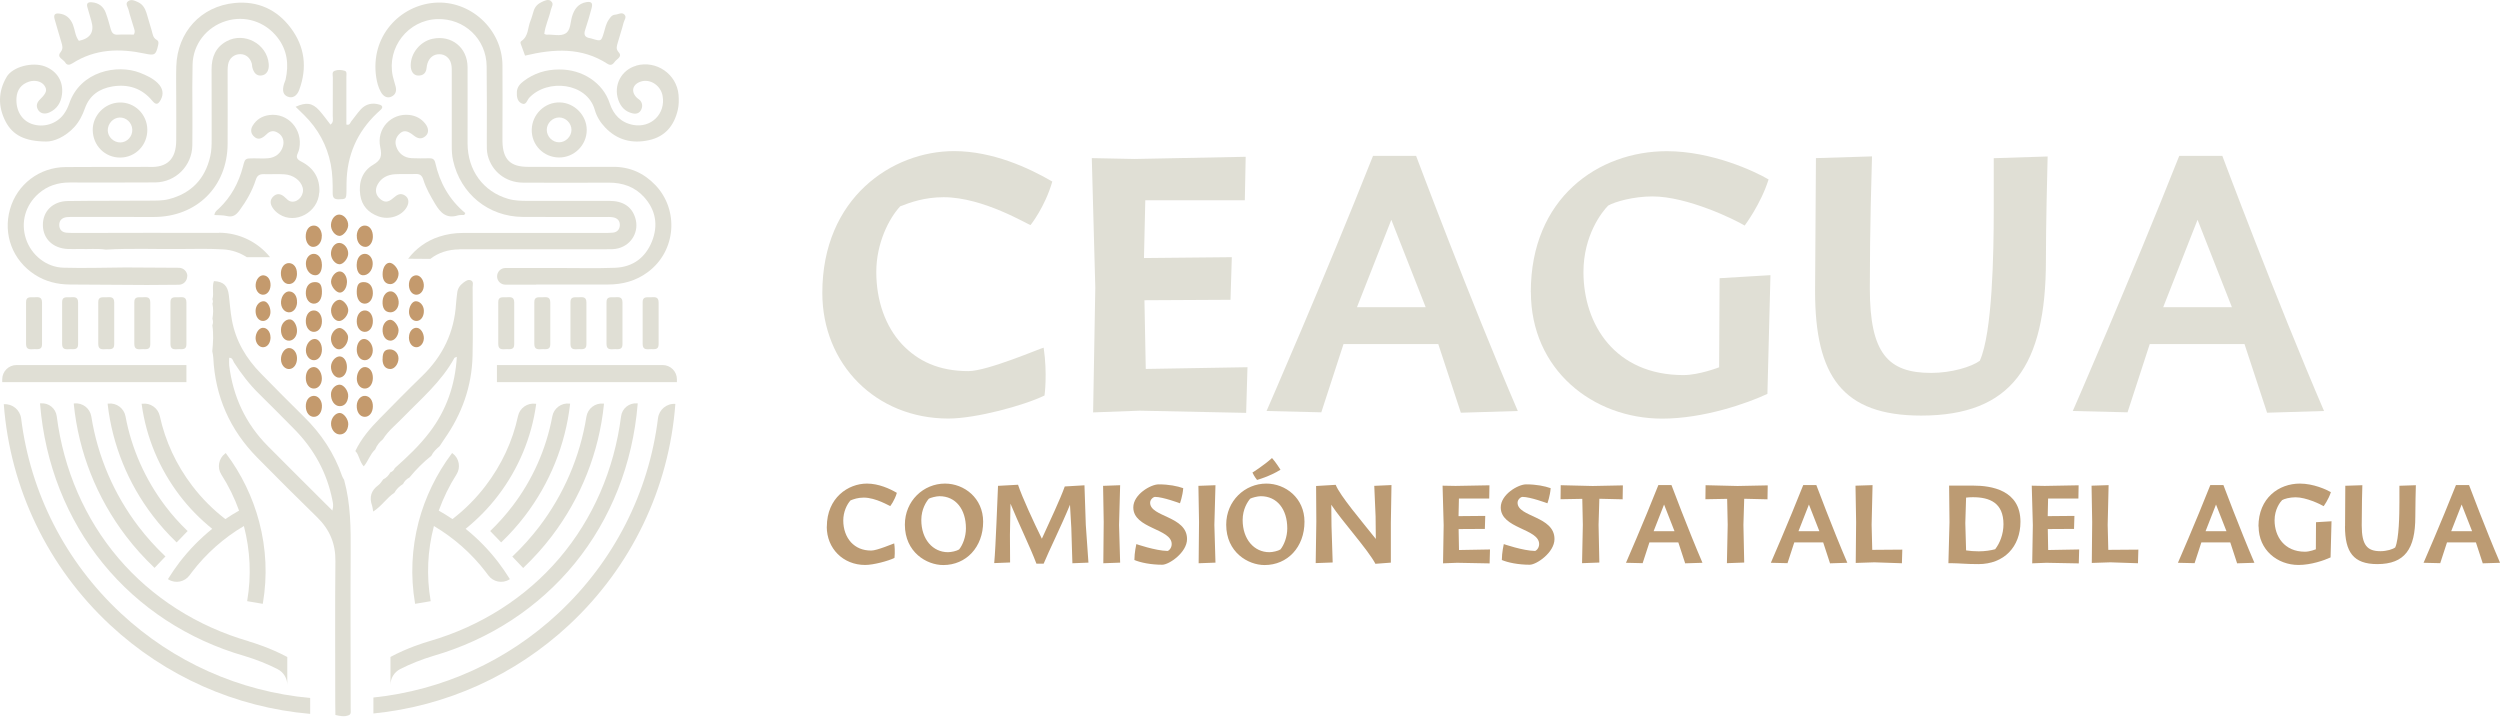 <svg width="321" height="92" viewBox="0 0 321 92" fill="none" xmlns="http://www.w3.org/2000/svg">
<path d="M105.586 37.602C105.586 25.381 114.576 19.402 122.496 19.402C127.466 19.402 132.156 21.582 135.116 23.312C134.166 26.602 132.326 28.892 132.326 28.892C132.046 28.892 126.296 25.322 121.166 25.322C118.706 25.322 116.866 25.991 115.586 26.491C114.136 28.052 112.516 31.232 112.516 34.922C112.516 38.611 113.686 41.902 115.806 44.192C117.866 46.372 120.546 47.651 124.346 47.651C126.806 47.651 133.776 44.642 134.006 44.642C134.506 48.041 134.116 50.782 134.116 50.782C131.496 52.062 125.296 53.742 121.776 53.742C112.456 53.742 105.586 46.761 105.586 37.611V37.602Z" fill="#E0DFD5"/>
<path d="M140.356 52.952L140.636 36.931L140.186 20.302L145.656 20.412L159.946 20.131L159.836 25.712H147.056L146.886 33.132L158.166 33.022L157.996 38.492L146.946 38.551L147.116 47.372L160.176 47.151L160.006 53.012L146.336 52.731L140.366 52.952H140.356Z" fill="#E0DFD5"/>
<path d="M187.576 53.002L184.676 44.181H172.506L169.656 52.942L162.626 52.772C162.626 52.772 169.996 35.911 176.296 20.012H181.826C181.826 20.012 188.746 38.481 194.886 52.772L187.576 52.992V53.002ZM174.236 39.442H183.056L178.646 28.221L174.236 39.442Z" fill="#E0DFD5"/>
<path d="M196.556 37.492C196.556 25.431 205.206 19.412 214.026 19.412C219.776 19.412 225.296 21.982 227.086 23.041C226.086 26.221 224.016 28.962 224.016 28.962C222.736 28.181 216.646 25.221 212.186 25.221C209.726 25.221 207.386 25.892 206.496 26.392C205.716 27.172 203.316 30.181 203.316 34.931C203.316 41.681 207.386 48.161 216.156 48.161C218.166 48.161 220.736 47.161 220.736 47.161L220.796 35.721L227.326 35.331L226.936 50.572C224.316 51.802 218.726 53.752 213.426 53.752C204.496 53.752 196.566 47.442 196.566 37.512L196.556 37.492Z" fill="#E0DFD5"/>
<path d="M233.056 37.382L233.166 20.302L240.366 20.081C240.306 22.591 240.086 28.732 240.086 37.051C240.086 45.371 242.426 47.882 247.956 47.882C250.576 47.882 253.146 47.102 254.206 46.322C255.826 42.752 255.996 32.481 255.996 27.181V20.312L262.916 20.092C262.856 22.492 262.696 28.971 262.696 33.431C262.696 46.941 258.286 53.361 246.676 53.361C236.576 53.361 233.056 48.282 233.056 37.401V37.382Z" fill="#E0DFD5"/>
<path d="M291.096 53.002L288.196 44.181H276.026L273.176 52.942L266.146 52.772C266.146 52.772 273.516 35.911 279.816 20.012H285.346C285.346 20.012 292.266 38.481 298.406 52.772L291.096 52.992V53.002ZM277.756 39.442H286.576L282.166 28.221L277.756 39.442Z" fill="#E0DFD5"/>
<path d="M106.166 67.632C106.166 63.912 108.906 62.092 111.316 62.092C112.826 62.092 114.256 62.752 115.156 63.282C114.866 64.281 114.306 64.981 114.306 64.981C114.226 64.981 112.466 63.892 110.906 63.892C110.156 63.892 109.596 64.092 109.206 64.252C108.766 64.732 108.276 65.692 108.276 66.822C108.276 67.952 108.636 68.942 109.276 69.641C109.906 70.302 110.726 70.692 111.876 70.692C112.626 70.692 114.746 69.772 114.816 69.772C114.966 70.811 114.846 71.641 114.846 71.641C114.046 72.031 112.156 72.541 111.086 72.541C108.246 72.541 106.156 70.422 106.156 67.632H106.166Z" fill="#BC9B73"/>
<path d="M116.186 67.362C116.186 64.302 118.586 62.092 121.336 62.092C123.796 62.092 126.236 63.941 126.236 66.992C126.236 70.251 124.056 72.552 121.116 72.552C118.976 72.552 116.186 70.902 116.186 67.372V67.362ZM123.156 70.541C123.596 70.001 124.026 68.962 124.026 67.841C124.026 65.362 122.696 63.712 120.626 63.712C120.206 63.712 119.466 63.911 119.266 64.031C118.946 64.401 118.296 65.362 118.296 66.772C118.296 69.251 119.776 70.901 121.716 70.901C122.156 70.901 122.836 70.751 123.166 70.541H123.156Z" fill="#BC9B73"/>
<path d="M127.656 72.312C127.856 70.252 128.066 63.932 128.146 62.382L130.716 62.242C131.226 63.801 132.776 67.151 133.776 69.171C134.816 66.882 136.156 64.052 136.716 62.462L139.246 62.312L139.416 67.382L139.756 72.242L137.696 72.322L137.556 67.781L137.386 64.812C136.296 67.482 134.696 70.692 134.006 72.372H133.076C132.296 70.282 130.726 67.082 129.746 64.671L129.676 68.681L129.696 72.222L127.656 72.302V72.312Z" fill="#BC9B73"/>
<path d="M143.826 72.242L141.666 72.322L141.716 67.022L141.636 62.382L143.826 62.301L143.686 67.401L143.826 72.242Z" fill="#BC9B73"/>
<path d="M145.656 71.901C145.656 70.951 145.906 69.862 145.906 69.862C145.906 69.862 148.356 70.712 149.906 70.742C150.026 70.742 150.446 70.421 150.446 69.862C150.446 67.852 145.516 67.901 145.516 65.151C145.516 63.481 147.756 62.192 148.766 62.192C150.106 62.192 151.146 62.411 151.926 62.681C151.846 63.721 151.506 64.622 151.506 64.622C151.506 64.622 149.316 63.801 148.306 63.801C148.106 63.801 147.676 64.112 147.676 64.552C147.676 66.401 152.416 66.251 152.416 69.212C152.416 70.942 150.106 72.512 149.236 72.512C147.786 72.512 146.446 72.242 145.646 71.901H145.656Z" fill="#BC9B73"/>
<path d="M156.066 72.242L153.906 72.322L153.956 67.022L153.876 62.382L156.066 62.301L155.926 67.401L156.066 72.242Z" fill="#BC9B73"/>
<path d="M157.446 67.362C157.446 64.302 159.846 62.092 162.596 62.092C165.056 62.092 167.496 63.941 167.496 66.992C167.496 70.251 165.316 72.552 162.376 72.552C160.236 72.552 157.446 70.902 157.446 67.372V67.362ZM164.416 70.541C164.856 70.001 165.286 68.962 165.286 67.841C165.286 65.362 163.956 63.712 161.886 63.712C161.466 63.712 160.726 63.911 160.526 64.031C160.206 64.401 159.556 65.362 159.556 66.772C159.556 69.251 161.036 70.901 162.976 70.901C163.416 70.901 164.096 70.751 164.426 70.541H164.416ZM160.806 60.681C160.806 60.681 162.216 59.812 163.326 58.812C163.816 59.352 164.256 60.082 164.416 60.312C163.026 61.182 161.406 61.622 161.406 61.622C161.406 61.622 161.046 61.191 160.816 60.681H160.806Z" fill="#BC9B73"/>
<path d="M176.616 72.412C175.626 70.541 172.346 66.952 170.936 64.812L170.966 67.562L171.116 72.222L168.936 72.302L169.016 66.962L168.986 62.401L171.506 62.252C172.046 63.642 174.836 66.912 176.656 69.202L176.626 66.312L176.456 62.382L178.666 62.282L178.586 67.112V72.242L176.616 72.391V72.412Z" fill="#BC9B73"/>
<path d="M185.286 72.312L185.366 67.431L185.226 62.361L186.896 62.392L191.246 62.312L191.216 64.012H187.326L187.276 66.272L190.706 66.242L190.656 67.912L187.286 67.931L187.336 70.622L191.316 70.552L191.266 72.341L187.096 72.262L185.276 72.332L185.286 72.312Z" fill="#BC9B73"/>
<path d="M192.836 71.901C192.836 70.951 193.086 69.862 193.086 69.862C193.086 69.862 195.536 70.712 197.086 70.742C197.206 70.742 197.626 70.421 197.626 69.862C197.626 67.852 192.696 67.901 192.696 65.151C192.696 63.481 194.936 62.192 195.946 62.192C197.286 62.192 198.326 62.411 199.106 62.681C199.026 63.721 198.686 64.622 198.686 64.622C198.686 64.622 196.496 63.801 195.486 63.801C195.286 63.801 194.856 64.112 194.856 64.552C194.856 66.401 199.596 66.251 199.596 69.212C199.596 70.942 197.286 72.512 196.416 72.512C194.966 72.512 193.626 72.242 192.826 71.901H192.836Z" fill="#BC9B73"/>
<path d="M203.136 72.312L203.236 67.382L203.166 64.052L200.376 64.102L200.396 62.301L204.496 62.401L208.376 62.322L208.346 64.112L205.356 64.041L205.256 67.391L205.356 72.231L203.146 72.312H203.136Z" fill="#BC9B73"/>
<path d="M216.376 72.332L215.496 69.641H211.786L210.916 72.312L208.776 72.262C208.776 72.262 211.016 67.132 212.936 62.282H214.616C214.616 62.282 216.726 67.912 218.596 72.262L216.366 72.332H216.376ZM212.316 68.202H215.006L213.666 64.781L212.326 68.202H212.316Z" fill="#BC9B73"/>
<path d="M221.736 72.312L221.836 67.382L221.766 64.052L218.976 64.102L218.996 62.301L223.096 62.401L226.976 62.322L226.946 64.112L223.956 64.041L223.856 67.391L223.956 72.231L221.746 72.312H221.736Z" fill="#BC9B73"/>
<path d="M234.976 72.332L234.096 69.641H230.386L229.516 72.312L227.376 72.262C227.376 72.262 229.616 67.132 231.536 62.282H233.216C233.216 62.282 235.326 67.912 237.196 72.262L234.966 72.332H234.976ZM230.916 68.202H233.606L232.266 64.781L230.926 68.202H230.916Z" fill="#BC9B73"/>
<path d="M238.276 72.291L238.326 67.022L238.246 62.361L240.436 62.291L240.316 67.391L240.396 70.602L244.256 70.572L244.206 72.322L240.666 72.202L238.266 72.281L238.276 72.291Z" fill="#BC9B73"/>
<path d="M250.516 72.312H250.176L250.316 67.062L250.266 62.352H253.376C255.656 62.352 259.426 62.911 259.426 66.992C259.426 70.222 257.306 72.431 254.036 72.431C252.366 72.431 251.846 72.332 250.516 72.312ZM256.176 70.522C256.766 69.772 257.246 68.602 257.246 67.312C257.246 64.572 255.496 63.842 253.316 63.842C253.026 63.842 252.706 63.861 252.446 63.892L252.346 67.171L252.446 70.671C252.906 70.742 253.486 70.791 254.066 70.791C254.886 70.791 255.616 70.671 256.176 70.522Z" fill="#BC9B73"/>
<path d="M260.936 72.312L261.016 67.431L260.876 62.361L262.546 62.392L266.896 62.312L266.866 64.012H262.976L262.926 66.272L266.356 66.242L266.306 67.912L262.936 67.931L262.986 70.622L266.966 70.552L266.916 72.341L262.746 72.262L260.926 72.332L260.936 72.312Z" fill="#BC9B73"/>
<path d="M268.586 72.291L268.636 67.022L268.556 62.361L270.746 62.291L270.626 67.391L270.706 70.602L274.566 70.572L274.516 72.322L270.976 72.202L268.576 72.281L268.586 72.291Z" fill="#BC9B73"/>
<path d="M287.246 72.332L286.366 69.641H282.656L281.786 72.312L279.646 72.262C279.646 72.262 281.886 67.132 283.806 62.282H285.486C285.486 62.282 287.596 67.912 289.466 72.262L287.236 72.332H287.246ZM283.186 68.202H285.876L284.536 64.781L283.196 68.202H283.186Z" fill="#BC9B73"/>
<path d="M289.986 67.602C289.986 63.931 292.616 62.092 295.306 62.092C297.056 62.092 298.736 62.872 299.286 63.192C298.976 64.162 298.356 64.992 298.356 64.992C297.966 64.751 296.116 63.852 294.756 63.852C294.006 63.852 293.296 64.052 293.026 64.212C292.786 64.451 292.056 65.372 292.056 66.812C292.056 68.872 293.296 70.841 295.966 70.841C296.576 70.841 297.356 70.531 297.356 70.531L297.376 67.052L299.366 66.931L299.246 71.572C298.446 71.942 296.746 72.541 295.136 72.541C292.416 72.541 290.006 70.621 290.006 67.591L289.986 67.602Z" fill="#BC9B73"/>
<path d="M301.106 67.572L301.136 62.372L303.326 62.301C303.306 63.062 303.246 64.931 303.246 67.472C303.246 70.011 303.956 70.772 305.646 70.772C306.446 70.772 307.226 70.531 307.546 70.291C308.036 69.201 308.086 66.072 308.086 64.462V62.372L310.196 62.301C310.176 63.032 310.126 65.001 310.126 66.362C310.126 70.472 308.786 72.431 305.246 72.431C302.166 72.431 301.096 70.882 301.096 67.572H301.106Z" fill="#BC9B73"/>
<path d="M318.786 72.332L317.906 69.641H314.196L313.326 72.312L311.186 72.262C311.186 72.262 313.426 67.132 315.346 62.282H317.026C317.026 62.282 319.136 67.912 321.006 72.262L318.776 72.332H318.786ZM314.726 68.202H317.416L316.076 64.781L314.736 68.202H314.726Z" fill="#BC9B73"/>
<path d="M48.166 57.721C47.526 58.312 47.286 59.191 46.706 59.882C46.136 59.261 46.146 58.441 45.626 57.911C46.376 56.331 47.496 55.022 48.706 53.791C50.536 51.931 52.356 50.072 54.236 48.252C56.856 45.702 58.336 42.651 58.556 38.981C58.586 38.511 58.656 38.051 58.706 37.592C58.766 37.051 59.046 36.632 59.476 36.312C59.776 36.092 60.116 35.822 60.486 36.011C60.836 36.181 60.686 36.592 60.686 36.892C60.686 39.822 60.746 42.761 60.676 45.691C60.586 49.611 59.306 53.172 57.056 56.371C56.846 56.672 56.646 56.981 56.446 57.291C56.026 57.642 55.626 58.022 55.386 58.522C54.346 59.352 53.416 60.282 52.576 61.312C52.206 61.502 51.926 61.782 51.746 62.151C51.286 62.431 50.906 62.791 50.636 63.272C49.646 63.922 49.016 64.992 47.916 65.681C47.856 65.362 47.846 65.132 47.776 64.931C47.386 63.842 47.646 62.971 48.596 62.282C48.846 62.102 49.006 61.801 49.206 61.551C49.616 61.361 49.906 61.032 50.126 60.651C50.396 60.551 50.586 60.361 50.696 60.102C52.296 58.681 53.856 57.212 55.156 55.502C57.326 52.661 58.446 49.422 58.656 45.822C58.506 45.892 58.376 45.901 58.346 45.962C56.686 49.002 54.066 51.212 51.706 53.642C50.836 54.541 49.836 55.322 49.166 56.401C48.736 56.752 48.386 57.172 48.186 57.691L48.166 57.712V57.721Z" fill="#E0DFD5"/>
<path d="M24.056 35.471C24.056 34.871 23.576 34.392 22.976 34.382C20.686 34.362 18.396 34.352 16.096 34.342C13.446 34.361 10.786 34.452 8.136 34.372C5.936 34.312 4.016 32.742 3.336 30.682C2.636 28.552 3.246 26.352 4.956 24.852C6.096 23.852 7.436 23.432 8.936 23.432C12.606 23.432 16.276 23.451 19.946 23.422C22.566 23.392 24.666 21.272 24.696 18.652C24.716 17.122 24.706 15.582 24.706 14.041C24.706 10.451 24.666 11.902 24.726 8.312C24.776 5.672 26.526 3.472 29.006 2.702C31.446 1.942 34.026 2.762 35.626 4.812C36.896 6.442 37.106 8.282 36.666 10.232C36.626 10.412 36.526 10.582 36.476 10.752C36.206 11.642 36.356 12.181 36.946 12.412C37.546 12.652 38.126 12.352 38.426 11.522C39.466 8.692 39.146 6.002 37.336 3.592C35.556 1.212 33.086 0.102 30.146 0.382C25.786 0.802 22.776 4.132 22.636 8.512C22.596 9.862 22.626 11.212 22.626 12.562C22.626 16.052 22.646 14.511 22.626 18.012C22.626 20.471 21.416 21.532 19.186 21.432C18.766 21.412 18.346 21.432 17.926 21.432C14.756 21.432 11.596 21.431 8.426 21.451C5.056 21.471 2.186 23.672 1.286 26.861C0.366 30.111 1.626 33.422 4.466 35.262C5.836 36.152 7.356 36.522 8.966 36.532C12.266 36.551 15.576 36.572 18.876 36.592C20.236 36.592 21.596 36.572 22.956 36.562C23.556 36.562 24.036 36.072 24.036 35.471" fill="#E0DFD5"/>
<path d="M68.846 36.532C71.916 36.532 74.996 36.532 78.066 36.532C79.936 36.532 81.656 36.072 83.176 34.942C86.846 32.222 87.186 26.951 84.156 23.771C82.666 22.212 80.856 21.401 78.676 21.422C75.046 21.442 71.406 21.442 67.776 21.422C65.516 21.422 64.566 20.451 64.516 18.181C64.516 17.762 64.516 17.341 64.516 16.922C64.516 12.402 64.546 12.912 64.516 8.392C64.486 3.722 60.356 0.002 55.806 0.352C51.376 0.692 47.516 4.642 48.306 9.922C48.406 10.562 48.566 11.201 48.886 11.781C49.236 12.421 49.736 12.642 50.246 12.412C50.806 12.162 50.936 11.681 50.806 11.132C50.696 10.681 50.536 10.242 50.436 9.792C49.636 6.112 52.396 2.562 56.156 2.452C59.616 2.342 62.456 5.002 62.486 8.512C62.536 13.451 62.506 13.351 62.506 18.291C62.506 18.852 62.486 19.412 62.626 19.962C63.156 22.021 64.926 23.431 67.136 23.451C70.816 23.482 74.496 23.462 78.176 23.451C79.936 23.451 81.486 23.971 82.686 25.291C84.216 26.971 84.536 28.942 83.706 31.012C82.866 33.092 81.246 34.292 78.986 34.382C76.656 34.472 74.326 34.411 71.996 34.411C69.626 34.411 67.266 34.411 64.896 34.411C64.306 34.411 63.826 34.892 63.826 35.492C63.826 36.081 64.306 36.551 64.896 36.551H68.846V36.532Z" fill="#E0DFD5"/>
<path d="M28.126 29.901C22.026 29.881 15.916 29.901 9.816 29.912C9.396 29.912 8.976 29.912 8.556 29.881C7.956 29.831 7.606 29.471 7.606 28.881C7.606 28.282 7.986 27.951 8.566 27.881C8.936 27.841 9.306 27.852 9.686 27.852C13.046 27.852 16.396 27.852 19.746 27.861C25.246 27.861 29.196 23.971 29.226 18.482C29.246 13.871 29.226 14.291 29.226 9.672C29.226 9.202 29.206 8.732 29.286 8.282C29.426 7.462 30.076 6.952 30.846 6.952C31.566 6.952 32.126 7.412 32.336 8.182C32.376 8.312 32.356 8.462 32.386 8.602C32.576 9.392 32.976 9.772 33.576 9.692C34.216 9.612 34.576 9.052 34.506 8.212C34.296 5.632 31.366 4.052 29.086 5.302C27.666 6.082 27.166 7.342 27.166 8.912C27.186 13.572 27.166 13.201 27.176 17.852C27.176 18.602 27.166 19.352 26.996 20.072C26.336 22.982 24.546 24.831 21.676 25.572C20.876 25.782 20.016 25.752 19.176 25.762C15.676 25.791 12.186 25.762 8.696 25.812C6.746 25.842 5.466 27.162 5.506 28.951C5.546 30.681 6.806 31.881 8.696 31.971C9.206 31.991 9.726 31.971 10.236 31.971C11.356 32.011 12.476 31.892 13.586 32.051C16.836 31.861 20.096 32.011 23.346 31.971C25.116 31.951 26.886 31.922 28.646 32.022C29.786 32.081 30.816 32.452 31.686 33.022H34.676C33.146 31.122 30.786 29.892 28.116 29.881" fill="#E0DFD5"/>
<path d="M58.986 32.002C62.156 31.992 65.326 32.002 68.496 32.002C71.616 32.002 74.736 32.002 77.866 32.002C78.376 32.002 78.886 32.022 79.396 31.882C81.126 31.432 82.106 29.681 81.566 27.971C81.116 26.532 80.006 25.791 78.216 25.791C74.716 25.782 71.226 25.791 67.736 25.791C66.896 25.791 66.056 25.771 65.246 25.532C62.046 24.602 60.046 21.881 60.036 18.412C60.026 13.472 60.056 13.562 60.036 8.622C60.026 6.102 57.966 4.462 55.536 4.982C53.966 5.312 52.736 6.812 52.736 8.392C52.736 9.162 53.096 9.682 53.686 9.702C54.356 9.722 54.716 9.362 54.776 8.692C54.796 8.512 54.826 8.322 54.886 8.142C55.136 7.372 55.696 6.952 56.426 6.962C57.136 6.962 57.746 7.432 57.926 8.192C58.026 8.592 58.006 9.022 58.006 9.442C58.006 14.191 58.006 13.921 58.006 18.672C58.006 19.322 58.026 19.971 58.176 20.611C59.136 24.892 62.706 27.811 67.096 27.852C70.586 27.881 74.086 27.852 77.586 27.861C77.956 27.861 78.336 27.841 78.696 27.901C79.266 27.991 79.626 28.352 79.586 28.962C79.546 29.491 79.216 29.822 78.686 29.872C78.226 29.922 77.756 29.912 77.286 29.912C71.316 29.912 65.356 29.922 59.396 29.912C58.356 29.912 57.356 30.072 56.376 30.392C54.746 30.922 53.386 31.931 52.406 33.221L55.256 33.242C56.286 32.441 57.526 32.032 58.986 32.022" fill="#E0DFD5"/>
<path d="M81.706 8.432C79.776 8.972 78.736 10.942 79.396 12.842C79.706 13.732 80.296 14.352 81.246 14.562C81.696 14.662 82.096 14.542 82.316 14.112C82.516 13.712 82.506 13.292 82.226 12.932C82.116 12.792 81.936 12.701 81.796 12.572C80.966 11.791 81.196 10.822 82.286 10.472C83.486 10.082 84.836 10.972 85.076 12.302C85.496 14.602 83.606 16.471 81.306 16.041C79.716 15.742 78.766 14.722 78.286 13.262C77.416 10.592 74.726 8.882 71.776 8.922C70.096 8.922 68.566 9.402 67.226 10.422C66.766 10.772 66.406 11.171 66.366 11.791C66.336 12.371 66.396 12.982 66.946 13.262C67.566 13.592 67.676 12.852 67.946 12.562C70.296 10.052 75.366 10.602 76.366 14.092C76.606 14.952 77.076 15.712 77.696 16.362C79.246 17.992 81.156 18.471 83.306 18.002C85.396 17.552 86.556 16.142 87.026 14.122C87.176 13.482 87.176 12.832 87.126 12.172C86.886 9.502 84.266 7.702 81.686 8.422" fill="#E0DFD5"/>
<path d="M0.846 9.892C-0.254 11.752 -0.264 13.711 0.716 15.601C1.636 17.372 3.216 18.151 5.916 18.172C6.916 18.192 8.376 17.582 9.546 16.312C10.176 15.622 10.596 14.781 10.906 13.902C11.496 12.242 12.756 11.382 14.426 11.101C16.456 10.771 18.196 11.312 19.546 12.931C20.016 13.502 20.296 13.451 20.646 12.802C21.046 12.052 20.916 11.322 20.246 10.662C19.596 10.031 18.796 9.672 17.966 9.342C15.066 8.212 10.306 9.122 8.886 13.302C8.726 13.781 8.486 14.252 8.186 14.662C7.246 15.941 5.546 16.431 4.076 15.912C2.766 15.441 2.016 14.172 2.116 12.562C2.186 11.532 2.726 10.822 3.696 10.492C4.486 10.232 5.336 10.441 5.706 10.992C6.086 11.552 5.976 11.941 5.176 12.722C4.766 13.121 4.576 13.552 4.876 14.082C5.146 14.562 5.726 14.722 6.356 14.431C7.326 13.982 7.826 13.181 7.956 12.142C8.176 10.482 7.326 9.112 5.756 8.522C4.136 7.922 1.616 8.572 0.846 9.882" fill="#E0DFD5"/>
<path d="M42.436 16.002C41.936 15.361 41.496 14.742 40.986 14.171C40.116 13.211 39.326 13.091 37.956 13.711C38.396 14.142 38.736 14.472 39.076 14.802C40.836 16.552 41.986 18.642 42.466 21.081C42.706 22.311 42.726 23.562 42.716 24.812C42.716 25.372 42.896 25.602 43.486 25.592C44.416 25.572 44.466 25.561 44.486 24.572C44.486 24.212 44.486 23.852 44.496 23.482C44.546 19.962 45.836 16.982 48.386 14.552C48.556 14.382 48.746 14.232 48.916 14.062C49.216 13.762 49.066 13.531 48.746 13.441C47.826 13.152 46.976 13.332 46.316 14.052C45.886 14.521 45.526 15.062 45.116 15.562C44.956 15.752 44.926 16.131 44.476 15.992V14.431C44.476 12.902 44.476 11.372 44.476 9.842C44.476 9.572 44.576 9.192 44.266 9.092C43.856 8.962 43.376 8.932 42.966 9.092C42.586 9.242 42.736 9.652 42.736 9.952C42.726 11.601 42.736 13.252 42.726 14.902C42.726 15.262 42.866 15.681 42.446 15.992" fill="#E0DFD5"/>
<path d="M41.006 24.721C41.106 22.912 40.296 21.572 38.696 20.752C38.186 20.491 37.966 20.241 38.226 19.692C38.326 19.482 38.396 19.252 38.436 19.032C38.886 16.602 36.956 14.461 34.586 14.771C33.656 14.892 32.916 15.341 32.436 16.151C32.176 16.581 32.176 17.061 32.536 17.451C32.796 17.741 33.156 17.912 33.546 17.732C33.796 17.622 34.026 17.451 34.216 17.252C34.676 16.771 35.176 16.721 35.716 17.072C36.296 17.431 36.526 18.081 36.336 18.771C36.086 19.662 35.386 20.241 34.406 20.322C33.806 20.372 33.196 20.331 32.586 20.331C31.476 20.331 31.466 20.331 31.196 21.392C30.656 23.462 29.676 25.282 28.116 26.771C27.896 26.982 27.586 27.151 27.526 27.611C28.066 27.651 28.626 27.611 29.136 27.741C29.916 27.931 30.336 27.581 30.756 27.012C31.646 25.802 32.386 24.512 32.846 23.081C33.016 22.541 33.316 22.352 33.856 22.361C34.736 22.392 35.626 22.322 36.506 22.381C37.656 22.451 38.596 23.162 38.856 24.061C39.116 24.951 38.366 25.951 37.496 25.892C37.026 25.861 36.786 25.491 36.466 25.232C36.016 24.861 35.536 24.802 35.086 25.232C34.646 25.662 34.676 26.142 34.976 26.631C35.196 26.991 35.506 27.282 35.866 27.512C37.926 28.841 40.846 27.271 40.986 24.721" fill="#E0DFD5"/>
<path d="M53.116 17.392C53.616 17.791 54.096 17.931 54.616 17.491C55.086 17.102 55.076 16.471 54.596 15.871C54.086 15.222 53.396 14.861 52.576 14.761C50.236 14.492 48.306 16.512 48.826 18.912C49.066 20.041 48.926 20.561 47.906 21.162C46.506 21.982 46.026 23.422 46.256 25.032C46.446 26.401 47.286 27.302 48.556 27.771C49.946 28.291 51.596 27.741 52.236 26.581C52.566 25.982 52.486 25.422 51.996 25.102C51.406 24.721 50.976 25.012 50.516 25.412C49.826 26.021 49.366 26.021 48.806 25.541C48.226 25.052 48.106 24.352 48.506 23.651C48.986 22.811 49.776 22.431 50.706 22.372C51.586 22.322 52.476 22.372 53.356 22.341C53.926 22.311 54.196 22.552 54.356 23.072C54.706 24.192 55.286 25.192 55.886 26.201C56.556 27.322 57.336 28.111 58.776 27.662C59.036 27.581 59.326 27.622 59.606 27.602C59.656 27.521 59.706 27.442 59.746 27.361C57.686 25.651 56.456 23.451 55.886 20.892C55.776 20.422 55.516 20.311 55.096 20.322C54.346 20.331 53.606 20.352 52.856 20.311C51.876 20.262 51.156 19.681 50.876 18.811C50.676 18.221 50.816 17.701 51.216 17.262C51.746 16.681 52.256 16.701 53.116 17.392Z" fill="#E0DFD5"/>
<path d="M70.736 0.122C70.366 -0.148 69.926 0.092 69.546 0.262C69.066 0.482 68.706 0.842 68.536 1.362C68.386 1.802 68.286 2.262 68.106 2.692C67.746 3.562 67.876 4.652 66.946 5.272C66.716 5.422 66.896 5.702 66.966 5.912C67.096 6.302 67.256 6.692 67.416 7.142C71.136 6.252 74.686 6.052 77.996 8.192C78.456 8.482 78.706 8.242 78.926 7.942C79.186 7.572 79.956 7.292 79.446 6.722C79.026 6.252 79.216 5.882 79.326 5.462C79.556 4.612 79.856 3.782 80.066 2.922C80.146 2.582 80.496 2.212 80.186 1.882C79.836 1.512 79.406 1.852 79.006 1.882C78.566 1.912 78.386 2.212 78.176 2.512C77.816 3.022 77.706 3.612 77.536 4.192C77.196 5.322 77.186 5.322 76.026 4.972C75.936 4.942 75.846 4.912 75.756 4.902C75.106 4.802 74.916 4.462 75.136 3.832C75.446 2.912 75.716 1.972 75.966 1.032C76.136 0.382 75.936 0.172 75.296 0.272C74.246 0.452 73.736 1.162 73.446 2.132C73.226 2.882 73.276 3.872 72.636 4.282C71.966 4.712 71.006 4.392 70.176 4.452C70.096 4.452 70.006 4.392 69.886 4.352C70.006 3.292 70.496 2.322 70.726 1.282C70.816 0.892 71.176 0.462 70.726 0.132" fill="#E0DFD5"/>
<path d="M10.106 5.212C9.646 4.602 9.626 3.822 9.356 3.142C9.026 2.342 8.476 1.842 7.606 1.742C7.046 1.672 6.856 1.892 7.016 2.472C7.286 3.462 7.596 4.432 7.876 5.412C8.006 5.852 8.146 6.242 7.776 6.702C7.236 7.382 8.126 7.602 8.376 8.022C8.596 8.402 8.916 8.372 9.316 8.122C12.206 6.272 15.356 6.192 18.596 6.882C19.846 7.152 20.016 7.062 20.296 5.842C20.366 5.552 20.406 5.282 20.106 5.112C19.636 4.852 19.606 4.362 19.476 3.922C19.246 3.172 19.036 2.402 18.806 1.652C18.616 1.062 18.316 0.542 17.716 0.272C17.296 0.082 16.816 -0.158 16.406 0.192C16.066 0.492 16.406 0.892 16.496 1.232C16.666 1.952 16.926 2.652 17.126 3.372C17.216 3.712 17.426 4.052 17.176 4.442C16.476 4.442 15.786 4.412 15.096 4.452C14.566 4.482 14.356 4.202 14.226 3.762C14.026 3.052 13.836 2.322 13.576 1.632C13.276 0.822 12.656 0.362 11.786 0.292C11.336 0.252 11.056 0.402 11.226 0.942C11.406 1.522 11.556 2.102 11.726 2.682C12.146 4.082 11.616 4.935 10.136 5.242" fill="#E0DFD5"/>
<path d="M75.336 16.682C75.336 14.812 73.766 13.202 71.896 13.152C69.956 13.092 68.326 14.671 68.276 16.631C68.226 18.602 69.786 20.201 71.766 20.221C73.716 20.241 75.336 18.642 75.336 16.692M70.206 16.672C70.206 15.812 70.946 15.082 71.796 15.082C72.646 15.082 73.386 15.832 73.376 16.682C73.366 17.542 72.626 18.272 71.786 18.272C70.926 18.272 70.206 17.532 70.206 16.672Z" fill="#E0DFD5"/>
<path d="M11.906 16.692C11.926 18.701 13.486 20.252 15.456 20.232C17.406 20.212 18.936 18.622 18.916 16.651C18.896 14.662 17.276 13.091 15.326 13.162C13.436 13.222 11.886 14.832 11.906 16.701M16.986 16.631C17.026 17.512 16.326 18.271 15.476 18.291C14.616 18.311 13.846 17.591 13.836 16.752C13.826 15.882 14.516 15.121 15.356 15.091C16.216 15.062 16.946 15.752 16.986 16.631Z" fill="#E0DFD5"/>
<path d="M24.686 62.382C22.626 59.682 21.226 56.661 20.516 53.411C20.296 52.392 19.306 51.702 18.276 51.842H18.186L18.196 51.942C18.776 56.162 20.466 60.202 23.066 63.612C24.266 65.192 25.676 66.632 27.246 67.901C25.666 69.181 24.256 70.622 23.046 72.202C22.536 72.872 22.056 73.572 21.616 74.281L21.566 74.362L21.646 74.412C22.536 74.962 23.716 74.722 24.336 73.872C24.446 73.722 24.556 73.582 24.666 73.432C26.456 71.092 28.746 69.052 31.316 67.542C32.136 70.702 32.286 73.921 31.746 77.102V77.192L33.736 77.531L33.756 77.442C34.346 73.962 34.186 70.442 33.276 66.992C32.456 63.872 30.996 60.842 29.036 58.242L28.976 58.172L28.906 58.232C28.076 58.862 27.856 60.042 28.416 60.922C29.346 62.382 30.116 63.942 30.696 65.562C30.086 65.902 29.496 66.272 28.936 66.651C27.326 65.412 25.896 63.972 24.686 62.382Z" fill="#E0DFD5"/>
<path d="M13.916 51.822H13.826V51.922C14.426 57.111 16.436 62.062 19.626 66.231C20.526 67.412 21.536 68.541 22.616 69.582L22.686 69.641L24.096 68.181L24.026 68.121C23.016 67.151 22.086 66.112 21.246 65.001C18.666 61.611 16.886 57.621 16.116 53.462C15.926 52.422 14.956 51.702 13.916 51.822Z" fill="#E0DFD5"/>
<path d="M9.566 51.802H9.476V51.901C10.096 58.051 12.416 63.912 16.186 68.852C17.266 70.272 18.476 71.612 19.776 72.852L19.846 72.912L21.246 71.442L21.176 71.382C19.946 70.222 18.816 68.952 17.796 67.622C14.636 63.482 12.536 58.592 11.726 53.482C11.556 52.432 10.606 51.692 9.556 51.802" fill="#E0DFD5"/>
<path d="M31.946 82.341C25.306 80.421 19.516 76.731 15.206 71.671C10.906 66.621 8.166 60.322 7.286 53.452C7.156 52.432 6.256 51.702 5.236 51.791H5.146V51.892C5.776 59.562 8.576 66.632 13.216 72.341C17.846 78.022 24.126 82.132 31.396 84.231C32.796 84.641 34.386 85.272 35.646 85.921C36.416 86.322 36.886 87.092 36.886 87.952V84.362C34.736 83.201 32.556 82.531 31.936 82.352" fill="#E0DFD5"/>
<path d="M73.196 51.922V51.831L73.116 51.822C72.076 51.702 71.106 52.422 70.916 53.462C70.146 57.632 68.376 61.621 65.786 65.001C64.946 66.102 64.006 67.151 63.006 68.121L62.936 68.181L64.346 69.641L64.416 69.582C65.496 68.541 66.506 67.412 67.406 66.231C70.596 62.051 72.596 57.102 73.196 51.911" fill="#E0DFD5"/>
<path d="M67.246 72.862C68.546 71.621 69.756 70.281 70.836 68.862C74.606 63.922 76.926 58.051 77.546 51.911V51.822H77.466C76.416 51.722 75.466 52.452 75.296 53.502C74.486 58.612 72.386 63.502 69.226 67.641C68.206 68.972 67.076 70.231 65.846 71.401L65.776 71.462L67.176 72.931L67.246 72.871V72.862Z" fill="#E0DFD5"/>
<path d="M62.366 73.432C62.476 73.572 62.586 73.722 62.696 73.872C63.316 74.722 64.496 74.962 65.386 74.412L65.466 74.362L65.416 74.281C64.976 73.572 64.496 72.872 63.986 72.202C62.776 70.622 61.366 69.171 59.786 67.901C61.356 66.632 62.766 65.192 63.966 63.612C66.566 60.202 68.256 56.162 68.836 51.942V51.852L68.756 51.842C67.716 51.702 66.736 52.392 66.516 53.411C65.816 56.661 64.406 59.682 62.346 62.382C61.136 63.972 59.706 65.412 58.096 66.651C57.536 66.272 56.936 65.902 56.336 65.562C56.926 63.942 57.686 62.371 58.616 60.911C59.176 60.032 58.966 58.852 58.126 58.221L58.056 58.172L57.996 58.242C56.046 60.842 54.576 63.872 53.756 66.992C52.856 70.452 52.696 73.962 53.286 77.442L53.306 77.531L55.306 77.192L55.286 77.102C54.746 73.921 54.886 70.702 55.716 67.542C58.286 69.062 60.576 71.092 62.366 73.432Z" fill="#E0DFD5"/>
<path d="M51.376 85.912C52.646 85.261 54.236 84.632 55.626 84.222C62.896 82.121 69.176 78.001 73.806 72.332C78.446 66.632 81.246 59.552 81.876 51.882V51.791H81.796C80.776 51.712 79.876 52.442 79.746 53.452C78.866 60.322 76.126 66.621 71.826 71.671C67.516 76.731 61.726 80.421 55.086 82.341C54.466 82.522 52.286 83.192 50.136 84.352V87.942C50.136 87.082 50.616 86.311 51.376 85.912Z" fill="#E0DFD5"/>
<path d="M86.916 49.062H63.806V46.872H85.086C86.096 46.872 86.916 47.692 86.916 48.702V49.072V49.062Z" fill="#E0DFD5"/>
<path d="M0.286 49.062H23.936V46.872H2.116C1.106 46.872 0.286 47.692 0.286 48.702V49.072V49.062Z" fill="#E0DFD5"/>
<path d="M84.566 41.742C84.566 41.202 84.566 40.691 84.566 40.142V39.802C84.566 39.492 84.566 39.172 84.566 38.831C84.566 38.002 83.966 38.172 83.486 38.172C83.036 38.172 82.506 38.072 82.516 38.802C82.516 39.682 82.516 40.481 82.516 41.272C82.516 41.812 82.516 42.322 82.516 42.872C82.516 42.982 82.516 43.092 82.516 43.202C82.516 43.512 82.516 43.832 82.516 44.172C82.516 45.002 83.116 44.831 83.596 44.831C84.046 44.831 84.576 44.932 84.566 44.202C84.566 43.322 84.566 42.522 84.566 41.732" fill="#E0DFD5"/>
<path d="M79.926 41.742C79.926 41.202 79.926 40.691 79.926 40.142V39.802C79.926 39.492 79.926 39.172 79.926 38.831C79.926 38.002 79.326 38.172 78.846 38.172C78.396 38.172 77.866 38.072 77.876 38.802C77.876 39.682 77.876 40.481 77.876 41.272C77.876 41.812 77.876 42.322 77.876 42.872V43.202C77.876 43.512 77.876 43.832 77.876 44.172C77.876 45.002 78.476 44.831 78.956 44.831C79.406 44.831 79.936 44.932 79.926 44.202C79.926 43.322 79.926 42.522 79.926 41.732" fill="#E0DFD5"/>
<path d="M75.296 41.742C75.296 41.202 75.296 40.691 75.296 40.142V39.802C75.296 39.492 75.296 39.172 75.296 38.831C75.296 38.002 74.696 38.172 74.216 38.172C73.766 38.172 73.236 38.072 73.246 38.802C73.246 39.682 73.246 40.481 73.246 41.272C73.246 41.812 73.246 42.322 73.246 42.872C73.246 42.982 73.246 43.092 73.246 43.202C73.246 43.512 73.246 43.832 73.246 44.172C73.246 45.002 73.846 44.831 74.326 44.831C74.776 44.831 75.306 44.932 75.296 44.202C75.296 43.322 75.296 42.522 75.296 41.732" fill="#E0DFD5"/>
<path d="M70.656 41.742C70.656 41.202 70.656 40.691 70.656 40.142V39.802C70.656 39.492 70.656 39.172 70.656 38.831C70.656 38.002 70.056 38.172 69.576 38.172C69.126 38.172 68.596 38.072 68.606 38.802C68.606 39.682 68.606 40.481 68.606 41.272C68.606 41.812 68.606 42.322 68.606 42.872C68.606 42.982 68.606 43.092 68.606 43.202C68.606 43.512 68.606 43.832 68.606 44.172C68.606 45.002 69.206 44.831 69.686 44.831C70.136 44.831 70.666 44.932 70.656 44.202C70.656 43.322 70.656 42.522 70.656 41.732" fill="#E0DFD5"/>
<path d="M66.026 41.742C66.026 41.202 66.026 40.691 66.026 40.142V39.802C66.026 39.492 66.026 39.172 66.026 38.831C66.026 38.002 65.426 38.172 64.946 38.172C64.496 38.172 63.966 38.072 63.976 38.802C63.976 39.682 63.976 40.481 63.976 41.272C63.976 41.812 63.976 42.322 63.976 42.872C63.976 42.982 63.976 43.092 63.976 43.202C63.976 43.512 63.976 43.832 63.976 44.172C63.976 45.002 64.576 44.831 65.056 44.831C65.506 44.831 66.036 44.932 66.026 44.202C66.026 43.322 66.026 42.522 66.026 41.732" fill="#E0DFD5"/>
<path d="M23.936 41.742C23.936 41.202 23.936 40.691 23.936 40.142V39.802C23.936 39.492 23.936 39.172 23.936 38.831C23.936 38.002 23.336 38.172 22.856 38.172C22.406 38.172 21.876 38.072 21.886 38.802C21.886 39.682 21.886 40.481 21.886 41.272C21.886 41.812 21.886 42.322 21.886 42.872C21.886 42.982 21.886 43.092 21.886 43.202C21.886 43.512 21.886 43.832 21.886 44.172C21.886 45.002 22.486 44.831 22.966 44.831C23.416 44.831 23.946 44.932 23.936 44.202C23.936 43.322 23.936 42.522 23.936 41.732" fill="#E0DFD5"/>
<path d="M19.296 41.742C19.296 41.202 19.296 40.691 19.296 40.142V39.802C19.296 39.492 19.296 39.172 19.296 38.831C19.296 38.002 18.696 38.172 18.216 38.172C17.766 38.172 17.236 38.072 17.246 38.802C17.246 39.682 17.246 40.481 17.246 41.272C17.246 41.812 17.246 42.322 17.246 42.872C17.246 42.982 17.246 43.092 17.246 43.202C17.246 43.512 17.246 43.832 17.246 44.172C17.246 45.002 17.846 44.831 18.326 44.831C18.776 44.831 19.306 44.932 19.296 44.202C19.296 43.322 19.296 42.522 19.296 41.732" fill="#E0DFD5"/>
<path d="M14.666 41.742C14.666 41.202 14.666 40.691 14.666 40.142V39.802C14.666 39.492 14.666 39.172 14.666 38.831C14.666 38.002 14.066 38.172 13.586 38.172C13.136 38.172 12.606 38.072 12.616 38.802C12.616 39.682 12.616 40.481 12.616 41.272C12.616 41.812 12.616 42.322 12.616 42.872V43.202C12.616 43.512 12.616 43.832 12.616 44.172C12.616 45.002 13.216 44.831 13.696 44.831C14.146 44.831 14.676 44.932 14.666 44.202C14.666 43.322 14.666 42.522 14.666 41.732" fill="#E0DFD5"/>
<path d="M10.026 41.742C10.026 41.202 10.026 40.691 10.026 40.142V39.802C10.026 39.492 10.026 39.172 10.026 38.831C10.026 38.002 9.426 38.172 8.946 38.172C8.496 38.172 7.966 38.072 7.976 38.802C7.976 39.682 7.976 40.481 7.976 41.272C7.976 41.812 7.976 42.322 7.976 42.872C7.976 42.982 7.976 43.092 7.976 43.202C7.976 43.512 7.976 43.832 7.976 44.172C7.976 45.002 8.576 44.831 9.056 44.831C9.506 44.831 10.036 44.932 10.026 44.202C10.026 43.322 10.026 42.522 10.026 41.732" fill="#E0DFD5"/>
<path d="M5.396 41.742C5.396 41.202 5.396 40.691 5.396 40.142V39.802C5.396 39.492 5.396 39.172 5.396 38.831C5.396 38.002 4.796 38.172 4.316 38.172C3.866 38.172 3.336 38.072 3.346 38.802C3.346 39.682 3.346 40.481 3.346 41.272C3.346 41.812 3.346 42.322 3.346 42.872C3.346 42.982 3.346 43.092 3.346 43.202C3.346 43.512 3.346 43.832 3.346 44.172C3.346 45.002 3.946 44.831 4.426 44.831C4.876 44.831 5.406 44.932 5.396 44.202C5.396 43.322 5.396 42.522 5.396 41.732" fill="#E0DFD5"/>
<path d="M15.526 78.752C8.406 72.122 3.906 63.302 2.716 53.742C2.576 52.632 1.606 51.822 0.486 51.901C1.306 62.742 6.156 72.812 14.136 80.242C21.236 86.852 30.246 90.832 39.826 91.662V89.622C30.766 88.792 22.246 85.012 15.526 78.752Z" fill="#E0DFD5"/>
<path d="M84.486 53.702C83.306 63.272 78.806 72.102 71.686 78.742C65.106 84.872 56.806 88.632 47.946 89.562V91.612C57.316 90.672 66.116 86.712 73.076 80.232C81.066 72.782 85.906 62.712 86.716 51.862C85.596 51.782 84.626 52.592 84.486 53.702Z" fill="#E0DFD5"/>
<path d="M44.186 61.622C45.036 64.702 45.046 67.862 45.026 71.022C44.986 76.281 45.026 84.972 45.026 90.222C45.026 90.451 45.026 90.692 45.026 90.921C45.006 91.242 45.146 91.672 44.806 91.822C44.266 92.062 43.626 91.942 43.066 91.802C43.066 91.291 43.046 90.791 43.046 90.281C43.046 85.352 43.006 76.981 43.066 72.052C43.096 69.811 42.336 68.002 40.746 66.442C38.146 63.912 35.586 61.342 33.036 58.762C29.526 55.202 27.626 50.922 27.386 45.922C27.376 45.642 27.306 45.371 27.256 45.102C27.366 43.992 27.436 42.882 27.266 41.772C27.376 41.492 27.376 41.212 27.276 40.931C27.386 40.282 27.406 39.632 27.276 38.981C27.356 38.791 27.356 38.602 27.276 38.422C27.496 37.661 27.186 36.852 27.466 36.092C28.706 36.161 29.236 36.672 29.386 37.911C29.506 38.971 29.586 40.041 29.776 41.092C30.266 43.782 31.606 46.032 33.506 47.962C35.326 49.812 37.146 51.672 39.006 53.492C41.236 55.672 42.916 58.191 43.936 61.151C43.996 61.322 44.106 61.472 44.196 61.632M42.676 65.552C42.856 64.921 42.746 64.562 42.676 64.202C41.976 60.682 40.316 57.672 37.806 55.122C36.306 53.602 34.796 52.081 33.276 50.581C32.036 49.371 30.996 48.012 30.056 46.562C29.896 46.312 29.876 45.912 29.426 45.942C29.426 46.272 29.396 46.602 29.426 46.911C29.916 50.922 31.536 54.401 34.386 57.272C36.546 59.452 38.726 61.611 40.896 63.782C41.446 64.332 41.996 64.882 42.676 65.552Z" fill="#E0DFD5"/>
<path d="M47.876 37.672C47.856 38.441 47.426 38.981 46.846 38.992C46.196 38.992 45.776 38.371 45.806 37.411C45.826 36.541 46.076 36.221 46.706 36.221C47.446 36.221 47.896 36.782 47.876 37.681" fill="#C49A6D"/>
<path d="M43.636 49.392C44.166 49.411 44.756 50.231 44.706 50.892C44.646 51.681 44.236 52.161 43.616 52.151C42.966 52.142 42.476 51.462 42.496 50.602C42.506 49.952 43.056 49.371 43.636 49.392Z" fill="#C49A6D"/>
<path d="M43.606 55.782C42.986 55.761 42.476 55.102 42.506 54.342C42.526 53.672 43.066 53.022 43.616 53.022C44.146 53.022 44.756 53.852 44.716 54.512C44.666 55.302 44.236 55.791 43.616 55.782" fill="#C49A6D"/>
<path d="M43.586 27.552C44.206 27.582 44.746 28.262 44.706 28.971C44.666 29.581 44.056 30.302 43.586 30.291C43.006 30.271 42.446 29.542 42.496 28.832C42.546 28.102 43.036 27.522 43.586 27.552Z" fill="#C49A6D"/>
<path d="M47.876 41.191C47.896 42.022 47.436 42.632 46.816 42.611C46.236 42.592 45.816 42.051 45.806 41.282C45.786 40.452 46.246 39.842 46.866 39.861C47.446 39.871 47.866 40.422 47.876 41.191Z" fill="#C49A6D"/>
<path d="M43.596 31.192C44.216 31.222 44.746 31.912 44.706 32.622C44.666 33.232 44.066 33.952 43.586 33.932C42.996 33.912 42.446 33.181 42.496 32.471C42.546 31.741 43.036 31.162 43.586 31.192" fill="#C49A6D"/>
<path d="M43.536 41.221C42.996 41.221 42.506 40.581 42.506 39.861C42.506 39.191 43.016 38.532 43.566 38.492C44.046 38.462 44.686 39.181 44.716 39.791C44.746 40.431 44.106 41.212 43.546 41.221" fill="#C49A6D"/>
<path d="M45.806 33.952C45.816 33.162 46.236 32.611 46.816 32.592C47.416 32.572 47.886 33.161 47.856 33.901C47.836 34.742 47.246 35.392 46.576 35.342C46.076 35.301 45.786 34.782 45.796 33.952" fill="#C49A6D"/>
<path d="M47.876 48.541C47.866 49.322 47.446 49.882 46.856 49.892C46.256 49.901 45.796 49.322 45.816 48.572C45.836 47.742 46.336 47.081 46.916 47.132C47.496 47.181 47.886 47.752 47.876 48.541Z" fill="#C49A6D"/>
<path d="M44.696 43.272C44.716 44.041 44.146 44.831 43.546 44.852C43.016 44.871 42.526 44.261 42.496 43.541C42.466 42.831 43.026 42.111 43.606 42.111C44.046 42.111 44.686 42.791 44.696 43.272Z" fill="#C49A6D"/>
<path d="M45.806 30.282C45.826 29.512 46.256 28.952 46.846 28.962C47.476 28.962 47.906 29.581 47.876 30.442C47.846 31.162 47.436 31.702 46.926 31.702C46.276 31.702 45.796 31.081 45.816 30.291" fill="#C49A6D"/>
<path d="M36.076 42.342C36.076 41.592 36.636 40.962 37.256 41.011C37.726 41.051 38.156 41.782 38.136 42.511C38.126 43.172 37.696 43.712 37.156 43.742C36.526 43.782 36.066 43.172 36.076 42.342Z" fill="#C49A6D"/>
<path d="M45.806 44.892C45.806 44.102 46.226 43.502 46.766 43.522C47.346 43.541 47.866 44.221 47.866 44.981C47.866 45.702 47.376 46.282 46.796 46.252C46.226 46.222 45.806 45.651 45.806 44.892Z" fill="#C49A6D"/>
<path d="M49.126 38.642C49.176 37.901 49.666 37.352 50.236 37.412C50.796 37.472 51.256 38.242 51.186 38.992C51.116 39.652 50.656 40.122 50.096 40.102C49.406 40.072 49.066 39.551 49.126 38.642Z" fill="#C49A6D"/>
<path d="M38.136 35.132C38.126 35.912 37.716 36.452 37.126 36.471C36.506 36.492 36.046 35.882 36.066 35.041C36.086 34.301 36.546 33.752 37.136 33.782C37.726 33.812 38.146 34.372 38.126 35.132" fill="#C49A6D"/>
<path d="M47.876 52.212C47.856 52.981 47.426 53.522 46.836 53.522C46.206 53.522 45.776 52.901 45.806 52.062C45.836 51.331 46.326 50.782 46.906 50.831C47.506 50.882 47.896 51.441 47.876 52.212Z" fill="#C49A6D"/>
<path d="M39.266 37.672C39.286 38.441 39.716 38.981 40.296 38.992C40.946 38.992 41.366 38.371 41.336 37.411C41.316 36.541 41.066 36.221 40.436 36.221C39.696 36.221 39.246 36.782 39.266 37.681" fill="#C49A6D"/>
<path d="M39.266 41.191C39.246 42.022 39.706 42.632 40.326 42.611C40.906 42.592 41.326 42.051 41.336 41.282C41.356 40.452 40.896 39.842 40.276 39.861C39.696 39.871 39.276 40.422 39.266 41.191Z" fill="#C49A6D"/>
<path d="M41.326 33.952C41.316 33.162 40.896 32.611 40.316 32.592C39.716 32.572 39.246 33.161 39.276 33.901C39.296 34.742 39.886 35.392 40.556 35.342C41.056 35.301 41.346 34.782 41.336 33.952" fill="#C49A6D"/>
<path d="M39.266 48.541C39.266 49.322 39.696 49.882 40.286 49.892C40.886 49.901 41.346 49.322 41.326 48.572C41.306 47.742 40.806 47.081 40.226 47.132C39.646 47.181 39.256 47.752 39.266 48.541Z" fill="#C49A6D"/>
<path d="M41.326 30.282C41.306 29.512 40.876 28.952 40.286 28.962C39.656 28.962 39.226 29.581 39.256 30.442C39.286 31.162 39.696 31.702 40.206 31.702C40.856 31.702 41.336 31.081 41.316 30.291" fill="#C49A6D"/>
<path d="M41.336 44.892C41.336 44.102 40.916 43.502 40.376 43.522C39.796 43.541 39.276 44.221 39.276 44.981C39.276 45.702 39.766 46.282 40.346 46.252C40.916 46.222 41.336 45.651 41.336 44.892Z" fill="#C49A6D"/>
<path d="M39.266 52.212C39.286 52.981 39.716 53.522 40.306 53.522C40.936 53.522 41.366 52.901 41.336 52.062C41.306 51.331 40.816 50.782 40.236 50.831C39.636 50.882 39.246 51.441 39.266 52.212Z" fill="#C49A6D"/>
<path d="M38.136 45.952C38.156 46.732 37.756 47.322 37.186 47.382C36.596 47.442 36.086 46.871 36.076 46.142C36.066 45.422 36.516 44.742 37.046 44.692C37.626 44.642 38.116 45.212 38.136 45.952Z" fill="#C49A6D"/>
<path d="M49.126 35.202C49.126 34.392 49.496 33.772 49.996 33.742C50.496 33.712 51.186 34.532 51.176 35.142C51.166 35.842 50.666 36.481 50.136 36.481C49.496 36.481 49.126 36.022 49.126 35.212" fill="#C49A6D"/>
<path d="M38.146 38.842C38.106 39.602 37.636 40.151 37.046 40.102C36.456 40.051 36.026 39.432 36.086 38.702C36.146 37.952 36.656 37.361 37.196 37.422C37.796 37.481 38.176 38.062 38.136 38.842" fill="#C49A6D"/>
<path d="M32.816 39.911C32.816 39.212 33.336 38.632 33.906 38.682C34.346 38.722 34.736 39.392 34.726 40.072C34.716 40.692 34.316 41.181 33.816 41.212C33.236 41.242 32.806 40.681 32.816 39.911Z" fill="#C49A6D"/>
<path d="M34.736 43.261C34.756 43.981 34.386 44.532 33.856 44.581C33.306 44.642 32.836 44.102 32.816 43.431C32.816 42.761 33.226 42.132 33.716 42.092C34.256 42.041 34.716 42.581 34.726 43.261" fill="#C49A6D"/>
<path d="M34.736 36.672C34.696 37.382 34.266 37.882 33.716 37.842C33.176 37.801 32.776 37.221 32.826 36.541C32.876 35.842 33.356 35.301 33.856 35.352C34.416 35.411 34.766 35.941 34.736 36.672Z" fill="#C49A6D"/>
<path d="M54.426 39.911C54.426 39.212 53.896 38.632 53.336 38.682C52.896 38.722 52.506 39.392 52.516 40.072C52.526 40.692 52.926 41.181 53.426 41.212C54.006 41.242 54.436 40.681 54.426 39.911Z" fill="#C49A6D"/>
<path d="M52.506 43.261C52.486 43.981 52.856 44.532 53.386 44.581C53.936 44.642 54.406 44.102 54.426 43.431C54.426 42.761 54.016 42.132 53.526 42.092C52.986 42.041 52.526 42.581 52.516 43.261" fill="#C49A6D"/>
<path d="M52.506 36.672C52.546 37.382 52.976 37.882 53.526 37.842C54.066 37.801 54.466 37.221 54.416 36.541C54.366 35.842 53.886 35.301 53.386 35.352C52.826 35.411 52.476 35.941 52.506 36.672Z" fill="#C49A6D"/>
<path d="M44.546 47.122C44.546 47.892 44.146 48.452 43.576 48.492C43.006 48.532 42.476 47.832 42.496 47.072C42.516 46.412 43.046 45.782 43.586 45.762C44.126 45.752 44.546 46.342 44.546 47.122Z" fill="#C49A6D"/>
<path d="M50.146 41.062C50.606 41.081 51.206 41.861 51.176 42.441C51.146 43.151 50.646 43.772 50.106 43.742C49.486 43.712 49.076 43.081 49.126 42.242C49.166 41.581 49.626 41.041 50.136 41.062" fill="#C49A6D"/>
<path d="M44.546 36.262C44.526 36.962 44.126 37.552 43.656 37.572C43.156 37.592 42.476 36.752 42.506 36.142C42.536 35.492 43.096 34.842 43.626 34.852C44.156 34.861 44.576 35.492 44.556 36.262" fill="#C49A6D"/>
<path d="M49.126 46.102C49.126 45.242 49.376 44.892 49.996 44.861C50.646 44.831 51.166 45.342 51.166 46.022C51.166 46.721 50.676 47.371 50.136 47.382C49.486 47.382 49.116 46.922 49.116 46.111" fill="#C49A6D"/>
</svg>

